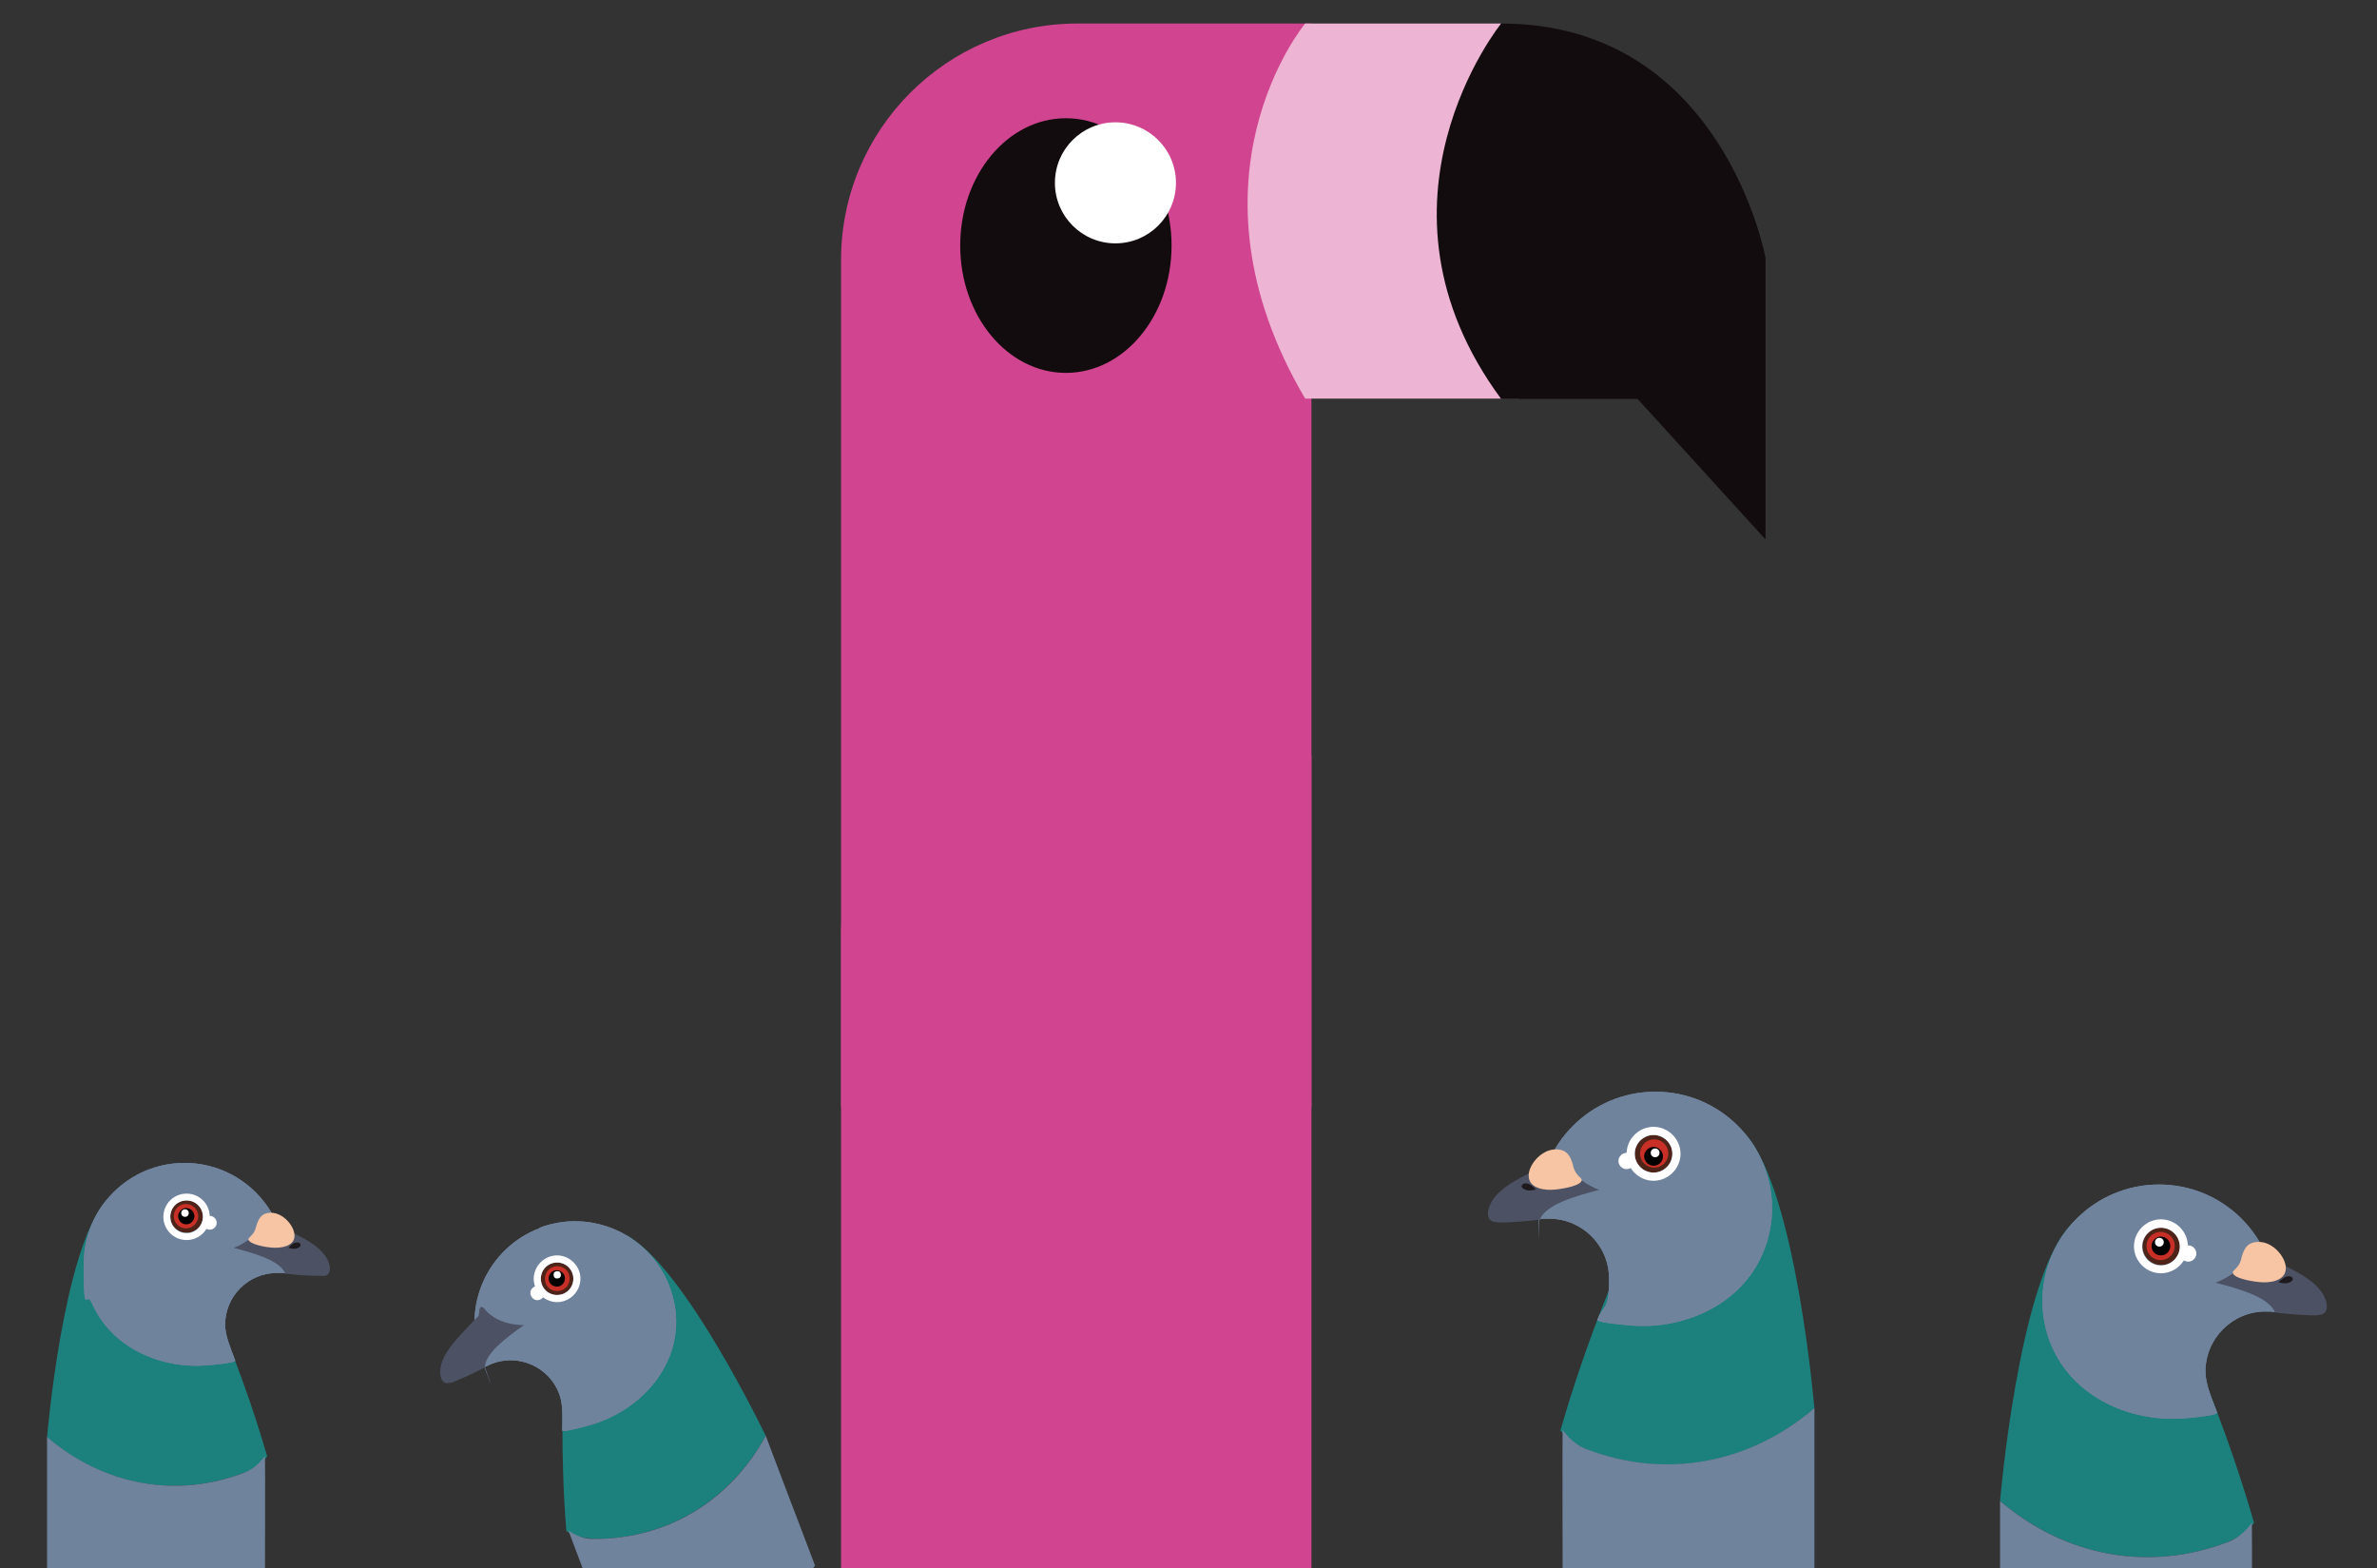 <?xml version="1.0" encoding="UTF-8"?>
<svg xmlns="http://www.w3.org/2000/svg" xmlns:xlink="http://www.w3.org/1999/xlink" version="1.1" viewBox="0 0 758 500">
  <rect x="0" y="0" width="758" height="500" fill="#333333" stroke="none"/>
  <defs>
    <style>
      .cls-1 {
        fill: #c83027;
      }

      .cls-2 {
        fill: #010101;
      }

      .cls-3 {
        fill: url(#linear-gradient-2);
      }

      .cls-4 {
        fill: #edb4d3;
      }

      .cls-5 {
        fill: #1c807d;
      }

      .cls-6 {
        fill: url(#linear-gradient);
      }

      .cls-7 {
        fill: #f7c5a4;
      }

      .cls-8 {
        fill: #4c5164;
      }

      .cls-9 {
        fill: #1e191d;
      }

      .cls-10 {
        fill: #fff;
      }

      .cls-11 {
        fill: #70839c;
      }

      .cls-12 {
        fill: #4e2418;
      }

      .cls-13 {
        fill: #130c0e;
      }
    </style>
    <linearGradient id="linear-gradient" x1="1856.2" y1="180.3" x2="2006.2" y2="180.3" gradientTransform="translate(2274.4) rotate(-180) scale(1 -1)" gradientUnits="userSpaceOnUse">
      <stop offset="0" stop-color="#d1448f"/>
      <stop offset=".5" stop-color="#d1448f"/>
    </linearGradient>
    <linearGradient id="linear-gradient-2" y1="371.8" y2="371.8" xlink:href="#linear-gradient"/>
  </defs>
  <!-- Generator: Adobe Illustrator 28.7.1, SVG Export Plug-In . SVG Version: 1.2.0 Build 142)  -->
  <g>
    <g id="Layer_1">
      <path class="cls-6" d="M268.2,353.1h150s0-345.6,0-345.6h-74.6c-41.7,0-75.4,33.8-75.4,75.4v270.2Z"/>
      <ellipse class="cls-13" cx="339.9" cy="78.3" rx="33.7" ry="40.6"/>
      <circle class="cls-10" cx="355.7" cy="58.3" r="19.3"/>
      <path class="cls-4" d="M478.7,7.5h-62.5s-41.3,49.5,0,119.6h68.2s-5.7-119.6-5.7-119.6Z"/>
      <path class="cls-13" d="M563,171.9v-89.7s-13.6-74.7-84.3-74.7c0,0-46.2,57.1,0,119.7h43.5s40.8,44.8,40.8,44.8Z"/>
      <path class="cls-3" d="M268.2,502.8h150s0-262,0-262h-74.6c-41.7,0-75.4,25.6-75.4,57.2v204.9Z"/>
      <path class="cls-1" d="M534.8,367.8c0,4-3.3,7.3-7.3,7.3s-7.3-3.3-7.3-7.3,3.3-7.3,7.3-7.3,7.3,3.3,7.3,7.3"/>
      <path class="cls-12" d="M527.5,377.9c-5.6,0-10.1-4.5-10.1-10.1s4.5-10.1,10.1-10.1,10.1,4.5,10.1,10.1-4.5,10.1-10.1,10.1M527.5,363.3c-2.5,0-4.5,2-4.5,4.5s2,4.5,4.5,4.5,4.5-2,4.5-4.5-2-4.5-4.5-4.5"/>
      <path class="cls-5" d="M505.7,462.1c25.1,9.7,52,4.9,72.9-13,0,0-5.8-68.8-21.7-87.1-16-18.3-41,42.7-41,42.7,0,0-9.9,22.2-18.3,51.4,2.1,2.6,4.9,4.7,8.2,6"/>
      <path class="cls-11" d="M578.6,475.9c0-.4,0-27.7,0-26.9-20.9,17.9-47.8,22.7-72.9,13-3.3-1.3-5.3-3.4-7.4-6-.1,1.2,0,45.3,0,45.3,35.4,30.9,80.3-1.1,80.3-1.1,0,0,0-25.4,0-24.3"/>
      <path class="cls-11" d="M527.9,348.1c-20.5,0-37.2,16.6-37.2,37.2s0,2.4.2,3.5c1-.2,2-.2,3.1-.2,10.5,0,19.1,8.5,19.1,19.1s-1.7,7.9-3.7,13.1c-.4,1,10.2,1.8,11.1,1.9,17,1.2,34.9-6.9,41.7-23.2,1.9-4.5,2.9-9.3,2.9-14.2,0-20.5-16.6-37.2-37.2-37.2M527.3,373.9c-3.3,0-6-2.7-6-6s2.7-6,6-6,6,2.7,6,6-2.7,6-6,6"/>
      <path class="cls-11" d="M527.9,348.1c-20.5,0-37.2,16.6-37.2,37.2s0,2.4.2,3.5c1-.2,2-.2,3.1-.2,10.5,0,19.1,8.5,19.1,19.1s-1.7,7.9-3.7,13.1c-.4,1,10.2,1.8,11.1,1.9,17,1.2,34.9-6.9,41.7-23.2,1.9-4.5,2.9-9.3,2.9-14.2,0-20.5-16.6-37.2-37.2-37.2M527.3,373.9c-3.3,0-6-2.7-6-6s2.7-6,6-6,6,2.7,6,6-2.7,6-6,6"/>
      <path class="cls-8" d="M477.4,389.7c-4.3,0-3-4.7-1.4-7.1,2.9-4.2,8-6.6,12.4-8.9,2.3-1.2,4.7-2.3,7.1-3.4.4-.2,1.8-5.1,3.1-1.3,2.7,7.5,11.4,10.4,11.4,10.4-8.1,2.1-17,4.7-19,9.5,0,0-5,.7-11.3.9-.9,0-1.6,0-2.2,0"/>
      <path class="cls-7" d="M501.8,372.3c.6,2.3,2.6,3.3,2.6,3.9,0,1.8-5.5,2.8-8.4,3.1-3.5.4-8.2-.4-8.5-4-.4-3.5,3.9-8.9,8.7-8.8,3.6,0,4.8,2.3,5.6,5.8"/>
      <path class="cls-10" d="M527.3,376.5c-4.7,0-8.6-3.9-8.6-8.6s3.9-8.6,8.6-8.6,8.6,3.9,8.6,8.6-3.9,8.6-8.6,8.6M527.3,361.9c-3.3,0-6,2.7-6,6s2.7,6,6,6,6-2.7,6-6-2.7-6-6-6"/>
      <path class="cls-2" d="M530.3,368.7c0,1.7-1.3,3-3,3s-3-1.4-3-3,1.4-3,3-3,3,1.4,3,3"/>
      <path class="cls-10" d="M529.2,367.6c0,.8-.6,1.4-1.4,1.4s-1.4-.6-1.4-1.4.6-1.4,1.4-1.4,1.4.6,1.4,1.4"/>
      <path class="cls-9" d="M489.7,379.3s-1.7.5-2.9.2c-1.2-.4-1.7-.9-1.5-1.5.2-.5.9-.9,2.1-.5,1.2.4,2.4,1.8,2.4,1.8"/>
      <path class="cls-10" d="M521.3,370.2c0,1.4-1.2,2.6-2.6,2.6s-2.6-1.2-2.6-2.6,1.2-2.6,2.6-2.6,2.6,1.2,2.6,2.6"/>
      <path class="cls-1" d="M681.7,397.3c0,4,3.3,7.3,7.3,7.3s7.3-3.3,7.3-7.3-3.3-7.3-7.3-7.3c-4,0-7.3,3.3-7.3,7.3"/>
      <path class="cls-12" d="M689,407.4c-5.5,0-10.1-4.5-10.1-10.1s4.5-10.1,10.1-10.1,10.1,4.5,10.1,10.1-4.5,10.1-10.1,10.1M689,392.8c-2.5,0-4.5,2-4.5,4.5s2,4.5,4.5,4.5,4.5-2,4.5-4.5-2-4.5-4.5-4.5"/>
      <path class="cls-5" d="M710.7,491.6c-25.1,9.7-52,4.9-72.9-13,0,0,5.8-68.8,21.7-87.1,16-18.3,41,42.7,41,42.7,0,0,9.9,22.2,18.3,51.4-2.1,2.6-4.9,4.7-8.2,6"/>
      <path class="cls-11" d="M637.8,505.5c0-.4,0-27.7,0-26.9,20.9,17.9,47.8,22.7,72.9,13,3.3-1.3,5.3-3.4,7.4-6,.1,1.2,0,45.3,0,45.3-35.4,30.9-80.3-1.1-80.3-1.1,0,0,0-25.4,0-24.3"/>
      <path class="cls-11" d="M688.5,377.7c-20.5,0-37.2,16.6-37.2,37.2,0,4.9,1,9.7,2.9,14.2,6.9,16.3,24.8,24.3,41.7,23.2.9,0,11.5-.9,11.1-1.9-2-5.2-3.7-9.3-3.7-13.1,0-10.5,8.6-19.1,19.1-19.1,1,0,2.1,0,3.1.2.1-1.2.2-2.3.2-3.5,0-20.5-16.6-37.2-37.2-37.2M689.2,403.4c-3.3,0-6-2.7-6-6s2.7-6,6-6c3.3,0,6,2.7,6,6s-2.7,6-6,6"/>
      <path class="cls-11" d="M688.5,377.7c-20.5,0-37.2,16.6-37.2,37.2,0,4.9,1,9.7,2.9,14.2,6.9,16.3,24.8,24.3,41.7,23.2.9,0,11.5-.9,11.1-1.9-2-5.2-3.7-9.3-3.7-13.1,0-10.5,8.6-19.1,19.1-19.1,1,0,2.1,0,3.1.2.1-1.2.2-2.3.2-3.5,0-20.5-16.6-37.2-37.2-37.2M689.2,403.4c-3.3,0-6-2.7-6-6s2.7-6,6-6c3.3,0,6,2.7,6,6s-2.7,6-6,6"/>
      <path class="cls-8" d="M739.1,419.3c4.3,0,3-4.7,1.4-7.1-2.9-4.2-8-6.6-12.4-8.9-2.3-1.2-4.7-2.3-7.1-3.4-.4-.2-1.8-5.1-3.1-1.3-2.7,7.5-11.4,10.4-11.4,10.4,8.1,2.1,17,4.7,19,9.5,0,0,5,.7,11.3.9.9,0,1.6,0,2.2,0"/>
      <path class="cls-7" d="M714.6,401.8c-.6,2.3-2.6,3.3-2.6,3.9,0,1.8,5.5,2.8,8.4,3.1,3.5.4,8.2-.4,8.5-4,.4-3.5-3.9-8.9-8.7-8.8-3.6,0-4.8,2.3-5.6,5.8"/>
      <path class="cls-10" d="M689.1,406c-4.7,0-8.6-3.9-8.6-8.6s3.9-8.6,8.6-8.6,8.6,3.9,8.6,8.6-3.9,8.6-8.6,8.6M689.1,391.5c-3.3,0-6,2.7-6,6s2.7,6,6,6,6-2.7,6-6c0-3.3-2.7-6-6-6"/>
      <path class="cls-2" d="M686.1,397.3c0,1.7,1.3,3,3,3s3-1.4,3-3-1.4-3-3-3-3,1.4-3,3"/>
      <path class="cls-10" d="M687.2,396.1c0,.8.6,1.4,1.4,1.4s1.4-.6,1.4-1.4-.6-1.4-1.4-1.4-1.4.6-1.4,1.4"/>
      <path class="cls-9" d="M726.7,408.9s1.7.5,2.9.2c1.2-.4,1.7-.9,1.5-1.5-.2-.5-.9-.9-2.1-.5-1.2.4-2.4,1.8-2.4,1.8"/>
      <path class="cls-10" d="M695.2,399.7c0,1.4,1.2,2.6,2.6,2.6s2.6-1.2,2.6-2.6-1.2-2.6-2.6-2.6-2.6,1.2-2.6,2.6"/>
      <path class="cls-1" d="M53,387.9c0,3.5,2.8,6.3,6.3,6.3s6.3-2.8,6.3-6.3-2.8-6.3-6.3-6.3c-3.5,0-6.3,2.8-6.3,6.3"/>
      <path class="cls-12" d="M59.3,396.6c-4.8,0-8.7-3.9-8.7-8.7s3.9-8.7,8.7-8.7,8.7,3.9,8.7,8.7-3.9,8.7-8.7,8.7M59.3,383.9c-2.2,0-3.9,1.8-3.9,3.9s1.8,3.9,3.9,3.9,3.9-1.8,3.9-3.9-1.8-3.9-3.9-3.9"/>
      <path class="cls-5" d="M78.1,469.5c-21.8,8.4-45,4.3-63.1-11.2,0,0,5-59.6,18.8-75.4,13.8-15.8,35.5,37,35.5,37,0,0,8.6,19.2,15.9,44.5-1.9,2.3-4.2,4.1-7.1,5.2"/>
      <path class="cls-11" d="M15,481.5c0-.3,0-24,0-23.3,18.1,15.5,41.4,19.7,63.1,11.3,2.8-1.1,4.6-3,6.4-5.2.1,1,0,39.3,0,39.3-30.7,26.8-69.5-1-69.5-1,0,0,0-22,0-21.1"/>
      <path class="cls-11" d="M58.9,370.8c-17.8,0-32.2,14.4-32.2,32.2s.8,8.4,2.5,12.3c6,14.1,21.4,21.1,36.2,20.1.8,0,10-.8,9.6-1.6-1.7-4.5-3.2-8.1-3.2-11.4,0-9.1,7.4-16.5,16.5-16.5s1.8,0,2.6.2c.1-1,.1-2,.1-3.1,0-17.8-14.4-32.2-32.2-32.2M59.5,393.1c-2.9,0-5.2-2.3-5.2-5.2s2.3-5.2,5.2-5.2c2.9,0,5.2,2.3,5.2,5.2s-2.3,5.2-5.2,5.2"/>
      <path class="cls-11" d="M58.9,370.8c-17.8,0-32.2,14.4-32.2,32.2s.8,8.4,2.5,12.3c6,14.1,21.4,21.1,36.2,20.1.8,0,10-.8,9.6-1.6-1.7-4.5-3.2-8.1-3.2-11.4,0-9.1,7.4-16.5,16.5-16.5s1.8,0,2.6.2c.1-1,.1-2,.1-3.1,0-17.8-14.4-32.2-32.2-32.2M59.5,393.1c-2.9,0-5.2-2.3-5.2-5.2s2.3-5.2,5.2-5.2c2.9,0,5.2,2.3,5.2,5.2s-2.3,5.2-5.2,5.2"/>
      <path class="cls-8" d="M102.7,406.9c3.7,0,2.6-4.1,1.2-6.2-2.5-3.7-6.9-5.8-10.7-7.7-2-1-4.1-2-6.2-2.9-.4-.2-1.5-4.4-2.7-1.2-2.3,6.5-9.8,9-9.8,9,7,1.8,14.8,4.1,16.5,8.2,0,0,4.3.6,9.8.7.7,0,1.4,0,1.9,0"/>
      <path class="cls-7" d="M81.5,391.7c-.5,2-2.3,2.9-2.3,3.4,0,1.5,4.8,2.5,7.3,2.7,3.1.3,7.1-.4,7.4-3.4.3-3.1-3.4-7.7-7.5-7.7-3.1,0-4.1,2-4.9,5"/>
      <path class="cls-10" d="M59.5,395.4c-4.1,0-7.4-3.3-7.4-7.4s3.3-7.4,7.4-7.4,7.4,3.3,7.4,7.4-3.3,7.4-7.4,7.4M59.5,382.8c-2.9,0-5.2,2.3-5.2,5.2s2.3,5.2,5.2,5.2,5.2-2.3,5.2-5.2-2.3-5.2-5.2-5.2"/>
      <path class="cls-2" d="M56.8,387.8c0,1.4,1.2,2.6,2.6,2.6s2.6-1.2,2.6-2.6-1.2-2.6-2.6-2.6-2.6,1.2-2.6,2.6"/>
      <path class="cls-10" d="M57.8,386.8c0,.7.5,1.2,1.2,1.2s1.2-.5,1.2-1.2-.5-1.2-1.2-1.2-1.2.5-1.2,1.2"/>
      <path class="cls-9" d="M92,397.9s1.5.5,2.5.2c1.1-.3,1.5-.8,1.3-1.3-.1-.5-.7-.8-1.8-.5-1.1.3-2,1.6-2,1.6"/>
      <path class="cls-10" d="M64.7,389.9c0,1.2,1,2.2,2.2,2.2s2.2-1,2.2-2.2-1-2.2-2.2-2.2-2.2,1-2.2,2.2"/>
      <path class="cls-1" d="M183.6,405.4c1.2,3.3-.4,6.9-3.7,8.2s-6.9-.4-8.1-3.7.4-6.9,3.7-8.1,6.9.4,8.2,3.7"/>
      <path class="cls-12" d="M180.8,415.8c-4.5,1.7-9.5-.6-11.2-5.1s.6-9.5,5.1-11.2,9.5.6,11.2,5.1-.6,9.5-5.1,11.2M176.3,404c-2,.8-3,3-2.3,5.1s3,3.1,5.1,2.3,3-3,2.3-5.1-3-3-5.1-2.3"/>
      <path class="cls-5" d="M189.1,490.7c23.3.2,43.6-12,55.1-32.9-.1,0-25.8-54-44.4-63.9-18.5-9.9-20.1,47.1-20.1,47.1,0,0-1.2,21,.9,47.2,2.5,1.5,5.4,2.3,8.5,2.4"/>
      <path class="cls-11" d="M252.4,479.5c-.1-.3-8.5-22.4-8.2-21.7-11.4,20.9-31.7,33.1-55.1,32.9-3.1,0-5.3-1.1-7.8-2.6.3,1,13.9,36.7,13.9,36.7,38.2,14.1,64.7-25.6,64.7-25.6,0,0-7.8-20.6-7.5-19.7"/>
      <path class="cls-11" d="M172.1,391.6c-16.6,6.3-25,24.9-18.7,41.5s.8,1.9,1.2,2.8c.8-.4,1.6-.8,2.4-1.1,8.5-3.2,18.1,1.1,21.3,9.6,1.2,3.1,1.1,6.9,1,11.7,0,.9,8.8-1.7,9.6-1.9,14.1-4.3,26.1-16.3,26.7-31.6.2-4.2-.6-8.4-2.1-12.4-6.3-16.6-24.9-25-41.5-18.7M179.5,412.6c-2.7,1-5.7-.3-6.7-3s.3-5.7,3-6.7,5.7.3,6.7,3-.3,5.7-3,6.7"/>
      <path class="cls-11" d="M172.1,391.6c-16.6,6.3-25,24.9-18.7,41.5s.8,1.9,1.2,2.8c.8-.4,1.6-.8,2.4-1.1,8.5-3.2,18.1,1.1,21.3,9.6,1.2,3.1,1.1,6.9,1,11.7,0,.9,8.8-1.7,9.6-1.9,14.1-4.3,26.1-16.3,26.7-31.6.2-4.2-.6-8.4-2.1-12.4-6.3-16.6-24.9-25-41.5-18.7M179.5,412.6c-2.7,1-5.7-.3-6.7-3s.3-5.7,3-6.7,5.7.3,6.7,3-.3,5.7-3,6.7"/>
      <path class="cls-8" d="M143.9,440.8c-3.5,1.3-3.9-2.9-3.3-5.3,1-4.3,4.4-7.8,7.3-11,1.5-1.7,3.1-3.3,4.7-4.9.3-.3-.1-4.7,2.1-2,4.5,5.3,12.4,4.9,12.4,4.9-5.9,4.2-12.4,9.1-12.5,13.5,0,0-3.8,2.1-8.9,4.2-.7.3-1.3.5-1.8.7"/>
      <path class="cls-10" d="M180.3,414.7c-3.8,1.5-8.1-.5-9.6-4.3s.5-8.1,4.3-9.6,8.1.5,9.6,4.3-.5,8.1-4.3,9.6M175.8,402.9c-2.7,1-4,4-3,6.7s4,4,6.7,3,4-4,3-6.7-4-4-6.7-3"/>
      <path class="cls-2" d="M180,406.7c.5,1.3-.2,2.9-1.5,3.4s-2.9-.2-3.4-1.5.2-2.9,1.5-3.4,2.9.2,3.4,1.5"/>
      <path class="cls-10" d="M178.8,406.1c.2.6,0,1.3-.7,1.5s-1.3,0-1.5-.7,0-1.3.7-1.5,1.3,0,1.5.7"/>
      <path class="cls-10" d="M173.5,411.5c.4,1.2-.1,2.4-1.3,2.9s-2.4-.1-2.9-1.3.1-2.4,1.3-2.9,2.4.1,2.9,1.3"/>
    </g>
  </g>
</svg>